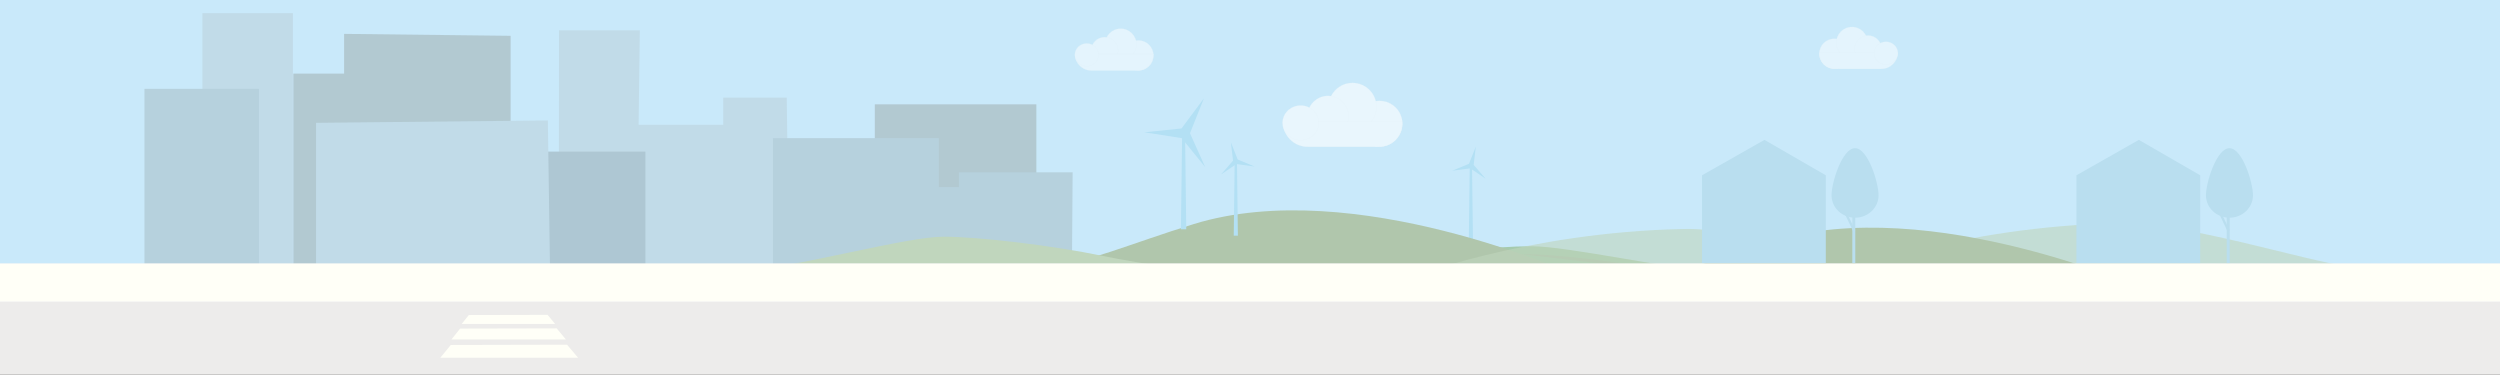 <?xml version="1.0" encoding="UTF-8"?>
<svg xmlns="http://www.w3.org/2000/svg" version="1.1" viewBox="0 0 11107.4 1664.9">
  <rect x="0" y="0" width="11107.4" height="1664.9" fill="#333333" stroke="none"/>
  <!-- Generator: Adobe Illustrator 29.2.1, SVG Export Plug-In . SVG Version: 2.1.0 Build 116)  -->
  <defs>
    <style>
      .st0 {
        fill: #b2c9d1;
      }

      .st1 {
        fill: #c9e9fa;
      }

      .st2, .st3 {
        fill: #c0d6bd;
      }

      .st4 {
        fill: #b6d1dd;
      }

      .st5 {
        fill: #fff;
        stroke-width: .8px;
      }

      .st5, .st6 {
        stroke: #f5f5f5;
        stroke-linecap: round;
        stroke-linejoin: round;
      }

      .st7 {
        fill: #edeceb;
      }

      .st8 {
        fill: #b3e0f4;
      }

      .st3 {
        opacity: .6;
      }

      .st9 {
        fill: #b0c6ac;
      }

      .st10 {
        fill: #b7ccb4;
      }

      .st6 {
        stroke-width: 1.6px;
      }

      .st6, .st11 {
        fill: #fffff7;
      }

      .st12 {
        fill: #9ec19a;
        opacity: .8;
      }

      .st13 {
        opacity: .6;
      }

      .st14 {
        opacity: .5;
      }

      .st15 {
        fill: #b9deef;
      }

      .st16 {
        fill: #c1dbe8;
      }

      .st17 {
        fill: #aec7d3;
      }
    </style>
  </defs>
  <g id="S4_HG">
    <rect class="st1" x="-6.9" y="-3.9" width="11343.8" height="1365.5"/>
    <g>
      <g>
        <polyline class="st8" points="6540.1 737.1 6544.4 1066.1 6525.9 1066.1 6530 737.1"/>
        <polygon class="st8" points="6600.8 794.2 6547.4 732.7 6557.1 651.2 6526.7 727.7 6451.4 758.8 6532.6 747.8 6532.6 747.9 6600.8 794.2"/>
      </g>
      <path class="st12" d="M5559.4,1227.6c27.4,1.8,364.8-36.1,542.7-65.9,207.5-34.8,540.4-67.7,702.3-67.7,161.9,0,606.6,100.7,960,135.5,353.5,34.8-2255.3,36.6-2255.3,36.6l50.2-38.4Z"/>
    </g>
    <g>
      <rect class="st16" x="3484.4" y="695.6" width="380.5" height="372"/>
      <rect class="st0" x="3886.7" y="463.6" width="717.8" height="759.9"/>
      <polygon class="st16" points="3495.4 433.6 3213.3 433.6 3213.3 554.6 2837.3 554.6 2842.7 134.9 2483.7 134.9 2482.8 1214.7 3505.5 1186.3 3495.4 433.6"/>
      <rect class="st16" x="899.3" y="58.5" width="402.1" height="1203.8"/>
      <rect class="st4" x="641.9" y="394.6" width="508.7" height="915.8" transform="translate(1792.4 1705.1) rotate(-180)"/>
      <polygon class="st4" points="4765.7 765.6 4260.4 765.6 4260.4 831.4 4171.3 831.4 4171.3 613.6 3434.2 613.6 3434.2 1238.8 4158.6 1238.8 4158.6 1307.6 4384.9 1307.6 4384.9 1366 4761.3 1366 4765.7 765.6"/>
      <rect class="st17" x="2278.1" y="673.5" width="589.4" height="576.2"/>
      <polygon class="st0" points="2268.6 159.1 1528.9 150.5 1528.9 326.9 1303.3 326.9 1303.3 538.2 1303.3 708.6 1303.3 1251 2266.1 1251 2266.1 708.7 2268.6 1096.3 2268.6 159.1"/>
      <polygon class="st16" points="1404.3 545.7 1404.3 1310.9 2445.6 1329.5 2434.1 535.1 1404.3 545.7"/>
    </g>
    <g>
      <path class="st9" d="M6993.3,1221s-977.4-445-1689.1-225.6c-278.5,85.9-482.4,175.4-657.9,194.2-175.4,18.8,852.1,31.3,852.1,31.3l605.7-1.4,889.2,1.4Z"/>
      <path class="st2" d="M5436.7,1218.1c-27.4,2.3-364.8-44.9-542.7-82.1-207.5-43.3-540.4-84.4-702.3-84.4s-606.6,125.4-960,168.7c-353.5,43.3,2255.3,45.6,2255.3,45.6l-50.2-47.9Z"/>
      <g>
        <polygon class="st8" points="5246.7 1018.7 5270.5 1018.7 5265.2 595.5 5252.2 595.5 5246.7 1018.7"/>
        <polyline class="st8" points="5485.6 718.1 5481.4 1047.1 5499.9 1047.1 5495.8 718.1"/>
        <polygon class="st8" points="5084.3 587.7 5249.3 570.8 5349 436.9 5287 592 5354.7 742.4 5250 613.6 5250 613.7 5084.3 587.7"/>
        <polygon class="st8" points="5424.9 775.2 5478.4 713.7 5468.7 632.2 5499.1 708.7 5574.3 739.8 5493.1 728.8 5493.2 728.9 5424.9 775.2"/>
      </g>
    </g>
    <path class="st3" d="M8179.1,1214.4s526.9-209.3,1236.4-222.8c291.4-5.6,842.5,172.7,1017.9,191.5,175.4,18.8-759.4,31.3-759.4,31.3l-605.7-1.4-889.2,1.4Z"/>
    <path class="st3" d="M6247.4,1240.1s526.9-209.3,1236.4-222.8c291.4-5.6,842.5,172.7,1017.9,191.5,175.4,18.8-759.4,31.3-759.4,31.3l-605.7-1.4-889.2,1.4Z"/>
    <path class="st9" d="M9558.6,1297.9s-977.4-445-1689.1-225.6c-278.5,85.9-482.4,175.4-657.9,194.2s852.1,31.3,852.1,31.3l605.7-1.4,889.2,1.4Z"/>
    <path class="st10" d="M7459.3,1212.9c-207.5-43.3-540.4-84.4-702.3-84.4"/>
    <rect class="st7" x="-68.8" y="1315.1" width="11333.3" height="358.2"/>
    <rect class="st6" x="-39.2" y="1170.9" width="11190.6" height="169.4"/>
    <polygon class="st15" points="7839.4 621.4 7562 778.8 7562 1168.9 8112 1168.9 8112 778.8 7839.4 621.4"/>
    <g>
      <path class="st15" d="M8346.4,867.4c0,55.2-46.8,99.9-104.5,99.9s-104.5-44.7-104.5-99.9c0-55.2,46.8-209,104.5-209s104.5,153.8,104.5,209Z"/>
      <rect class="st15" x="8229.8" y="926.5" width="13.1" height="242.3"/>
      <rect class="st15" x="8198.4" y="875.1" width="10.3" height="154.8" transform="translate(390.1 3627.3) rotate(-25.5)"/>
    </g>
    <polygon class="st15" points="9502.8 621.4 9225.5 778.8 9225.5 1168.9 9775.4 1168.9 9775.4 778.8 9502.8 621.4"/>
    <g>
      <path class="st15" d="M10009.9,867.4c0,55.2-46.8,99.9-104.5,99.9s-104.5-44.7-104.5-99.9c0-55.2,46.8-209,104.5-209s104.5,153.8,104.5,209Z"/>
      <rect class="st15" x="9893.3" y="926.5" width="13.1" height="242.3"/>
      <rect class="st15" x="9861.8" y="875.1" width="10.3" height="154.8" transform="translate(552.4 4344) rotate(-25.5)"/>
    </g>
    <g>
      <polygon class="st11" points="2082.9 1399.7 2433 1398.9 2466.2 1439.1 2051.4 1439.1 2082.9 1399.7"/>
      <polygon class="st11" points="2044.3 1459.9 2473.3 1458.9 2514.1 1508.2 2005.7 1508.2 2044.3 1459.9"/>
      <polygon class="st11" points="2002.8 1532.7 2519.3 1531.5 2568.4 1589.4 1956.3 1589.4 2002.8 1532.7"/>
    </g>
  </g>
  <g id="Wolken">
    <g class="st14">
      <circle class="st5" cx="5058.2" cy="246.1" r="66.5"/>
      <circle class="st5" cx="4979.4" cy="197" r="69.7"/>
      <circle class="st5" cx="4908" cy="224.9" r="59.9"/>
      <path class="st5" d="M4843.8,240.1h207.9c39.8,0,72.2,32.3,72.2,72.2v1.2h-347.4v-6c0-37.2,30.2-67.3,67.3-67.3Z" transform="translate(9900.4 553.5) rotate(-180)"/>
      <ellipse class="st5" cx="4828.2" cy="243.6" rx="52.8" ry="50.6"/>
    </g>
    <g class="st14">
      <circle class="st5" cx="8149.5" cy="238.6" r="66.5"/>
      <path class="st5" d="M8298,189.5c0,38.5-31.2,69.7-69.7,69.7-38.5,0-69.7-31.2-69.7-69.7s31.2-69.7,69.7-69.7c38.5,0,69.7,31.2,69.7,69.7Z"/>
      <path class="st5" d="M8359.6,217.4c0,33.1-26.8,59.9-59.9,59.9-33.1,0-59.9-26.8-59.9-59.9,0-33.1,26.8-59.9,59.9-59.9,33.1,0,59.9,26.8,59.9,59.9Z"/>
      <path class="st5" d="M8083.8,232.6h347.4v1.2c0,39.8-32.3,72.2-72.2,72.2h-207.9c-37.2,0-67.3-30.2-67.3-67.3v-6h0Z"/>
      <ellipse class="st5" cx="8379.4" cy="236.1" rx="52.8" ry="50.6"/>
    </g>
    <g class="st13">
      <circle class="st5" cx="6129.3" cy="549.6" r="101.4"/>
      <circle class="st5" cx="6009.2" cy="474.7" r="106.3"/>
      <circle class="st5" cx="5900.3" cy="517.3" r="91.3"/>
      <path class="st5" d="M5802.5,540.5h316.9c60.7,0,110,49.3,110,110v1.8h-529.6v-9.2c0-56.6,46-102.6,102.6-102.6Z" transform="translate(11929.4 1192.7) rotate(-180)"/>
      <ellipse class="st5" cx="5778.8" cy="545.8" rx="80.4" ry="77.1"/>
    </g>
  </g>
</svg>